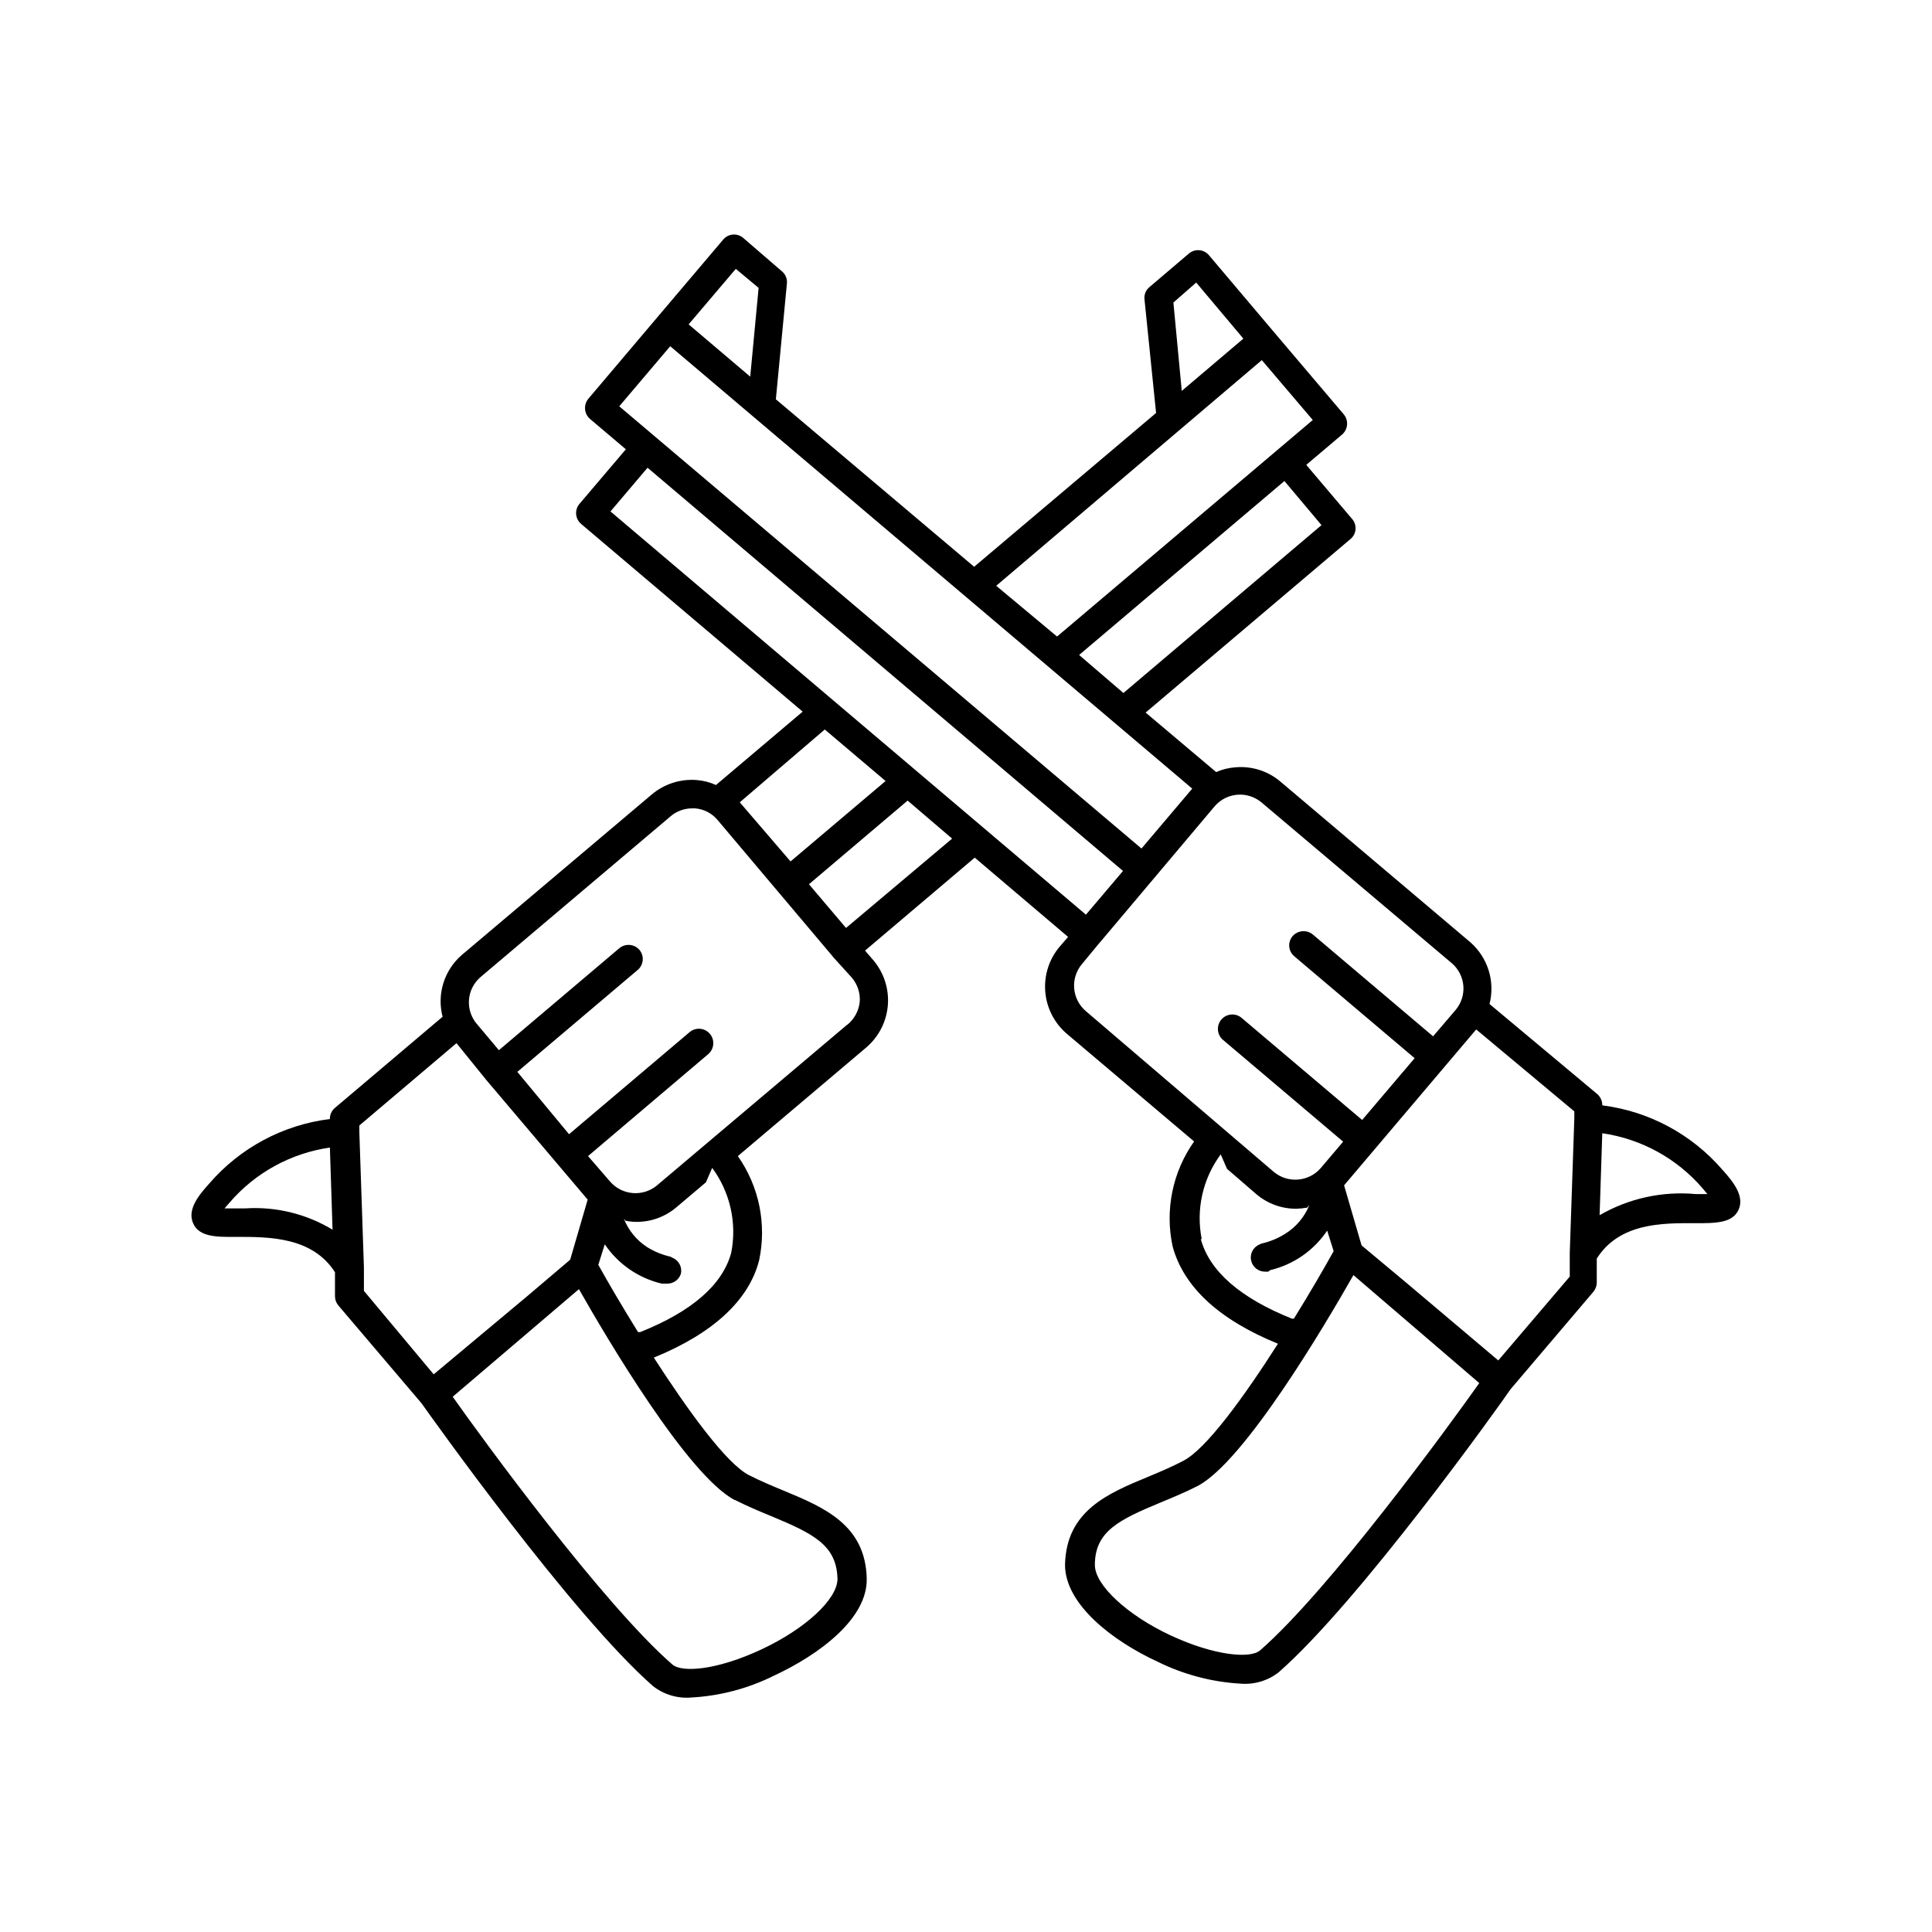 <?xml version="1.0" encoding="UTF-8"?>
<!-- Uploaded to: SVG Repo, www.svgrepo.com, Generator: SVG Repo Mixer Tools -->
<svg fill="#000000" width="800px" height="800px" version="1.1" viewBox="144 144 512 512" xmlns="http://www.w3.org/2000/svg">
 <path d="m568.62 436.93c0.02-1.137-0.461-2.223-1.312-2.973l-28.566-23.883c0.746-2.922 0.668-5.988-0.219-8.871-0.891-2.879-2.559-5.457-4.816-7.453l-50.383-42.621c-3.324-2.82-7.648-4.184-11.988-3.777-1.742 0.125-3.445 0.551-5.039 1.258l-18.691-15.77 54.41-46.098c1.441-1.305 1.641-3.496 0.453-5.039l-12.293-14.508 9.523-8.062c1.562-1.375 1.742-3.746 0.402-5.34l-18.34-21.613-17.383-20.555h0.004c-1.344-1.574-3.699-1.777-5.293-0.453l-10.48 8.918h0.004c-0.957 0.781-1.453 1.996-1.312 3.223l3.074 30.129-48.215 40.758-52.547-44.387 2.922-30.633c0.148-1.242-0.344-2.477-1.309-3.273l-10.277-8.867c-0.762-0.648-1.746-0.965-2.742-0.879-0.992 0.086-1.91 0.566-2.551 1.332l-17.383 20.504-18.34 21.664h0.004c-1.34 1.594-1.16 3.969 0.402 5.344l9.523 8.062-12.293 14.461v-0.004c-0.652 0.766-0.969 1.762-0.883 2.762 0.082 1.004 0.566 1.93 1.336 2.578l58.695 49.727-22.973 19.445h-0.004c-1.59-0.723-3.293-1.168-5.035-1.309-4.348-0.363-8.66 1.016-11.992 3.828l-50.383 42.57c-2.273 1.984-3.949 4.562-4.84 7.445-0.891 2.887-0.957 5.961-0.195 8.879l-28.566 24.184c-0.848 0.73-1.328 1.801-1.309 2.922-12.398 1.535-23.781 7.625-31.945 17.078-2.922 3.223-5.894 6.953-4.281 10.578 1.613 3.629 6.144 3.629 11.688 3.578 8.465 0 19.902 0 25.895 9.371v6.5h0.004c0.031 0.855 0.352 1.672 0.906 2.32l22.016 25.895c2.469 3.477 39.953 56.227 61.363 74.969v-0.004c2.859 2.238 6.457 3.316 10.078 3.023 7.641-0.41 15.117-2.379 21.965-5.793 12.043-5.594 24.789-15.113 24.586-25.695-0.301-14.309-11.387-18.941-22.117-23.375-3.023-1.258-6.144-2.57-9.117-4.082-6.047-3.125-16.172-17.18-25.191-31.137 15.566-6.348 25.191-15.113 27.91-25.797v0.004c2.039-9.586-0.008-19.59-5.641-27.609l34.008-28.766h-0.004c3.316-2.816 5.383-6.832 5.742-11.168 0.359-4.336-1.02-8.637-3.824-11.957l-2.215-2.57 29.07-24.637 24.738 21.008-2.215 2.57h-0.008c-2.809 3.324-4.184 7.625-3.824 11.957 0.359 4.336 2.422 8.352 5.738 11.168l33.707 28.516c-5.711 8.062-7.777 18.152-5.695 27.809 2.922 10.781 12.344 19.445 27.91 25.797-8.918 13.957-19.043 28.012-25.191 31.086-2.973 1.562-6.098 2.871-9.117 4.133-10.73 4.434-21.816 9.02-22.117 23.375 0 10.43 12.543 20.152 24.586 25.695 6.859 3.387 14.328 5.359 21.969 5.793 3.617 0.293 7.215-0.785 10.074-3.023 21.461-18.793 58.945-71.289 61.414-74.969l21.965-25.844c0.547-0.652 0.867-1.469 0.91-2.316v-6.5c5.996-9.473 17.383-9.422 25.895-9.371 5.644 0 10.078 0 11.688-3.578 1.613-3.578-1.359-7.356-4.281-10.578-8.137-9.434-19.48-15.52-31.84-17.078zm-359.62 27.305h-5.492l1.309-1.512h0.004c6.805-7.93 16.258-13.121 26.602-14.609l0.707 21.766-0.004-0.004c-6.953-4.195-15.02-6.164-23.125-5.641zm285.21-181.07-52.496 44.488-11.738-10.078 54.41-46.098zm-33.199-64.285 12.492 14.863-16.324 13.855-2.215-23.426zm17.383 20.555 13.504 15.871-67.766 57.383-16.125-13.449zm-139.4-24.184 6.047 5.039-2.223 23.527-16.324-13.855zm-30.883 36.426 13.504-15.922 138.34 117.24-13.453 15.871zm54.461 85.648 16.121 13.652-25.191 21.312-13.453-15.668zm-122.13 148.77v-6.246l-1.211-35.77v-1.812l25.746-21.816 7.91 9.773 26.852 31.691-4.637 15.922-11.387 9.672-24.781 20.707zm98.344 55.418c3.273 1.664 6.551 3.023 9.723 4.332 10.984 4.586 17.23 7.609 17.434 16.574 0 5.34-8.414 13.199-20.152 18.691-11.738 5.492-21.059 6.246-23.629 3.981-18.34-15.965-50.078-59.445-58.191-70.934l33.453-28.516c7.356 12.949 28.918 49.527 41.363 55.926zm-1.008-65.496c-2.316 8.516-10.48 15.566-24.133 21.008h-0.555c-4.281-6.902-8.012-13.301-10.531-17.836l1.715-5.434c3.547 5.254 8.945 8.977 15.117 10.426h1.512c1.598-0.02 3.012-1.051 3.523-2.566 0.434-1.781-0.512-3.609-2.215-4.285-0.176-0.117-0.359-0.219-0.555-0.301-2.176-0.496-4.25-1.344-6.148-2.519-2.797-1.816-4.965-4.457-6.195-7.559l0.453 0.555c0.961 0.203 1.941 0.301 2.922 0.305 3.879 0.016 7.633-1.359 10.582-3.879l7.809-6.602 1.664-3.828h-0.004c4.766 6.465 6.598 14.637 5.039 22.52zm30.73-60.457-50.383 42.57 0.004 0.004c-3.75 3.129-9.32 2.66-12.492-1.055l-5.797-6.703 31.891-27.055c1.586-1.391 1.746-3.805 0.355-5.391-1.391-1.586-3.805-1.742-5.391-0.352l-31.891 27.004-13.707-16.523 31.891-27.004 0.004-0.004c0.77-0.645 1.25-1.57 1.336-2.574 0.086-1.004-0.234-1.996-0.883-2.766-1.375-1.562-3.746-1.742-5.34-0.402l-31.891 27.004-5.844-6.953h-0.004c-1.52-1.781-2.266-4.094-2.078-6.43 0.191-2.336 1.301-4.5 3.086-6.012l50.383-42.621v-0.004c1.594-1.336 3.609-2.07 5.691-2.062h0.758c2.336 0.184 4.5 1.312 5.992 3.121l30.23 35.82 0.402 0.504 4.938 5.441c1.512 1.797 2.254 4.113 2.066 6.449-0.27 2.375-1.465 4.547-3.324 6.047zm-0.301-25.641-9.824-11.586 26.148-22.168 11.789 10.078zm-62.422-110.38 9.824-11.586 126 106.86-9.824 11.586zm125.95 132.4v-0.004c-3.695-3.168-4.144-8.723-1.008-12.441l4.535-5.492 0.402-0.453 30.23-35.871c3.168-3.695 8.723-4.144 12.441-1.008l50.383 42.57c1.785 1.516 2.894 3.68 3.086 6.012 0.188 2.336-0.559 4.652-2.078 6.434l-5.945 6.953-31.891-27.004c-1.617-1.301-3.969-1.102-5.34 0.453-0.652 0.766-0.973 1.762-0.887 2.762 0.086 1.004 0.566 1.93 1.34 2.578l31.891 27.004-13.906 16.375-31.891-27.004c-1.586-1.395-4-1.234-5.391 0.352-1.391 1.586-1.234 4 0.352 5.391l31.891 27.004-5.894 6.953c-3.172 3.715-8.742 4.188-12.492 1.059zm30.73 60.457 0.004-0.004c-1.562-7.863 0.266-16.023 5.035-22.469l1.664 3.828 7.758 6.703c2.949 2.519 6.703 3.894 10.582 3.879 0.98-0.027 1.957-0.129 2.922-0.305l0.555-0.656v0.004c-1.289 3.184-3.566 5.871-6.5 7.656-1.895 1.176-3.973 2.027-6.148 2.519l-0.555 0.25c-1.684 0.695-2.625 2.508-2.215 4.285 0.398 1.711 1.922 2.922 3.676 2.922h0.855l0.508-0.402c6.176-1.465 11.574-5.207 15.113-10.48l1.711 5.441c-2.519 4.535-6.246 10.984-10.531 17.887h-0.555c-13.648-5.492-21.812-12.547-24.129-21.113zm15.469 108.97c-2.57 2.266-12.141 1.41-23.629-3.93-11.488-5.34-20.152-13.352-20.152-18.691 0-8.969 6.449-11.992 17.434-16.574 3.176-1.309 6.449-2.672 9.723-4.332 12.445-6.398 34.008-42.977 41.363-55.922l33.352 28.613c-8.113 11.484-39.852 54.965-58.09 70.836zm83.281-141.07-1.211 35.77v6.246l-18.941 22.219-24.637-20.809-11.59-9.672-4.637-15.922 26.852-31.691 8.16-9.621 26.004 21.715zm32.242 20.152c-8.887-0.828-17.812 1.125-25.543 5.59l0.707-21.715c10.34 1.492 19.793 6.684 26.602 14.613l1.258 1.512z"/>
</svg>